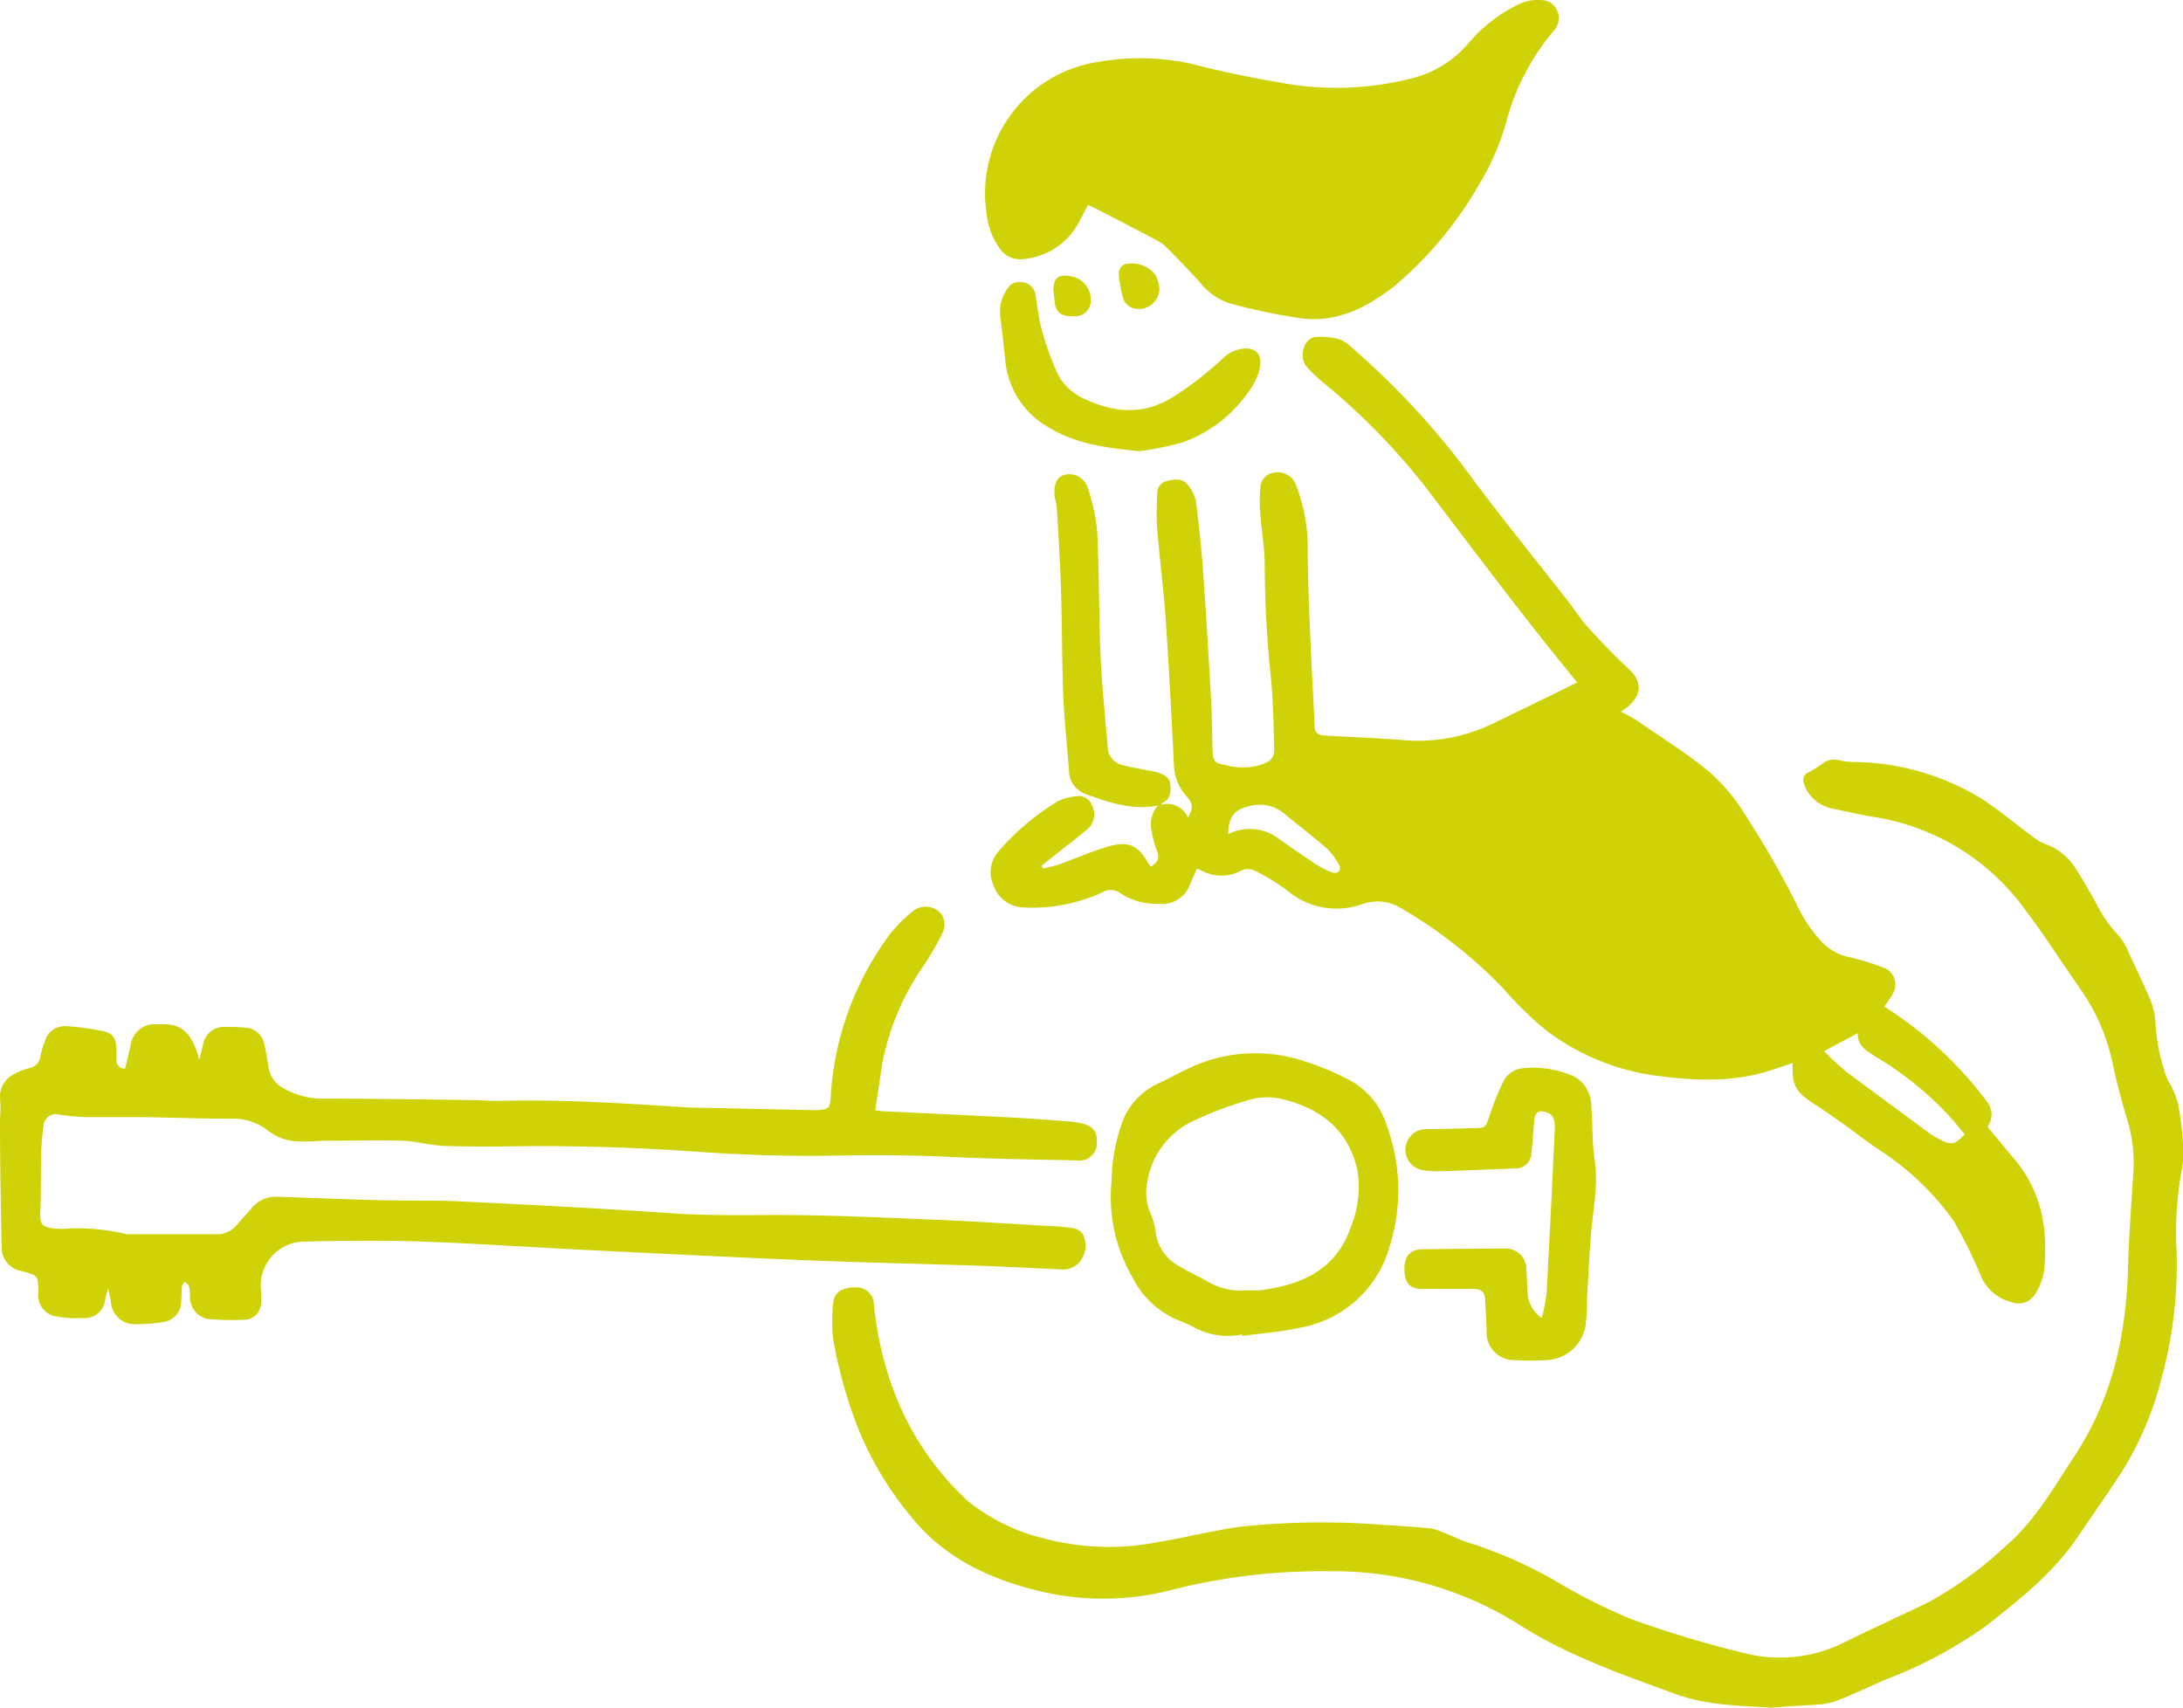 <svg xmlns="http://www.w3.org/2000/svg" viewBox="0 0 212 165.84"><defs><style>.cls-1{fill:#cfd206;}</style></defs><title>アセット 77</title><g id="レイヤー_2" data-name="レイヤー 2"><g id="レイヤー_3" data-name="レイヤー 3"><path class="cls-1" d="M112.75,78.16a2.16,2.16,0,0,1,2.62,1.26c.51-.94.5-1.38-.14-2.09A4.77,4.77,0,0,1,114,74.22c-.23-4.66-.47-9.31-.79-14-.2-2.92-.58-5.83-.82-8.74-.1-1.18-.06-2.38,0-3.57a1.19,1.19,0,0,1,.92-1.2c.66-.15,1.45-.33,2,.33a3.63,3.63,0,0,1,.82,1.59c.3,2.29.55,4.6.71,6.91.3,4.23.55,8.46.79,12.7.08,1.45.07,2.91.12,4.36s.14,1.47,1.48,1.75a6.06,6.06,0,0,0,3.19-.07c1-.34,1.35-.63,1.32-1.7-.06-2.29-.1-4.59-.33-6.88a108.75,108.75,0,0,1-.59-10.94c0-1.59-.31-3.17-.42-4.76a16.11,16.11,0,0,1,0-2.66,1.52,1.52,0,0,1,1.38-1.45A1.88,1.88,0,0,1,125.82,47,16.84,16.84,0,0,1,127,53.35c0,2.71.12,5.43.23,8.14.12,2.95.3,5.89.43,8.84,0,.82.26,1.07,1.09,1.11,2.48.14,5,.23,7.44.43a16.72,16.72,0,0,0,8.56-1.49c2.08-1,4.12-2,6.18-3l2.24-1.11C148,60,143.18,53.5,138.27,47.08A65,65,0,0,0,128.32,37a14.14,14.14,0,0,1-1.41-1.37c-.79-.88-.34-2.72.76-2.89a6.58,6.58,0,0,1,2.4.21,3.13,3.13,0,0,1,1.16.76,76.42,76.42,0,0,1,11.93,13c3,4,6.11,7.83,9.17,11.74.62.79,1.15,1.66,1.83,2.4,1.26,1.39,2.54,2.76,3.9,4s1.52,2.48,0,3.82a5.93,5.93,0,0,1-.67.43A16.1,16.1,0,0,1,159,70c2.33,1.61,4.76,3.11,6.94,4.91a18.25,18.25,0,0,1,3.55,4.23,92.92,92.92,0,0,1,5,8.7,13.61,13.61,0,0,0,2.63,3.83A5.19,5.19,0,0,0,179.81,93,25,25,0,0,1,183,94a1.75,1.75,0,0,1,.77,2.59c-.26.44-.56.86-.77,1.17a37.52,37.52,0,0,1,9.93,9.18,2,2,0,0,1,.08,2.48c.84,1,1.65,2,2.49,3,2.79,3.2,3.43,7,3,11.05a5.84,5.84,0,0,1-.89,2.24,1.86,1.86,0,0,1-2.3.73,4.33,4.33,0,0,1-2.88-2.39,43.7,43.7,0,0,0-2.77-5.59,27,27,0,0,0-7.48-7c-1.08-.75-2.11-1.55-3.18-2.32-.82-.59-1.65-1.15-2.48-1.72-.14-.09-.28-.17-.42-.26-1.76-1.16-2.1-1.82-2-3.93-.83.27-1.63.56-2.44.81-3.66,1.1-7.35.9-11.08.39a22.78,22.78,0,0,1-10.18-4.18A32.22,32.22,0,0,1,146,96a45.88,45.88,0,0,0-9.92-7.8,4.38,4.38,0,0,0-3.78-.4,7.4,7.4,0,0,1-7.23-1.27,19.11,19.11,0,0,0-3.27-2,1.54,1.54,0,0,0-1.25,0,4,4,0,0,1-4-.06l-.3-.12c-.24.52-.46,1-.69,1.54a2.84,2.84,0,0,1-3,1.88,6.38,6.38,0,0,1-3.79-1.05,1.53,1.53,0,0,0-1.72-.06,16.18,16.18,0,0,1-7.73,1.46A3.17,3.17,0,0,1,96.49,86,3.06,3.06,0,0,1,97,82.65a23.61,23.61,0,0,1,5.73-4.83,4.79,4.79,0,0,1,1.73-.48,1.36,1.36,0,0,1,1.59.89,1.88,1.88,0,0,1-.3,2.16c-.93.82-1.93,1.56-2.9,2.33l-1.69,1.34.12.29c.55-.14,1.12-.24,1.65-.43,1.45-.52,2.87-1.15,4.34-1.61,2.13-.67,3.16-.37,4.17,1.4.09.16.21.31.32.46.66-.4.86-.82.62-1.47a10.55,10.55,0,0,1-.54-2,2.71,2.71,0,0,1,.67-2.53Zm78.06,32c-.52-.62-1-1.22-1.52-1.79a32.35,32.35,0,0,0-7-5.67c-.9-.58-1.92-1.06-1.87-2.37l-3.28,1.75a26.72,26.72,0,0,0,2.16,2c2.68,2,5.4,4,8.11,6a4.84,4.84,0,0,0,.66.4C189.48,111.28,189.83,111.21,190.8,110.15ZM119.27,81a4.68,4.68,0,0,1,5.07.57c1.19.83,2.38,1.66,3.6,2.45a7.9,7.9,0,0,0,1.5.73.67.67,0,0,0,.61-.15.65.65,0,0,0,0-.61,7,7,0,0,0-1.17-1.57c-1.36-1.18-2.79-2.28-4.18-3.42a3.68,3.68,0,0,0-3.16-.76C119.92,78.56,119.31,79.22,119.27,81Z"/><path class="cls-1" d="M10.49,125.12c-.11.41-.2.74-.28,1.08A2,2,0,0,1,8,128a11.07,11.07,0,0,1-2.51-.15,2.06,2.06,0,0,1-1.77-2.27c0-1.71,0-1.71-1.65-2.15a2.29,2.29,0,0,1-1.91-2.23C.08,117.16,0,113.08,0,109c0-.75.11-1.51,0-2.25a2.46,2.46,0,0,1,1.48-2.49,4.74,4.74,0,0,1,1.37-.53,1.28,1.28,0,0,0,1.05-1.07,11.42,11.42,0,0,1,.46-1.55,2,2,0,0,1,2-1.46,24.84,24.84,0,0,1,3.66.49c1,.21,1.27.79,1.29,1.76,0,.35,0,.7,0,1.06s.19.81.84.82l.53-2.22a2.35,2.35,0,0,1,2.56-2.09c1.88-.09,3.24.18,4.12,3.45.14-.57.23-1,.36-1.47A2.06,2.06,0,0,1,22,99.73c.61,0,1.22,0,1.83.07a2,2,0,0,1,1.85,1.65c.16.71.28,1.43.39,2.14a2.75,2.75,0,0,0,1.47,2.1,7.6,7.6,0,0,0,3.89,1c4.76,0,9.51.08,14.27.14.94,0,1.88.1,2.81.08,6.17-.16,12.33.25,18.48.65l.35,0,11.11.24a9.78,9.78,0,0,0,1.05,0c1-.09,1.09-.23,1.17-1.21a29.29,29.29,0,0,1,5.77-15.89,15.22,15.22,0,0,1,2.23-2.23,2,2,0,0,1,2.71.24,1.86,1.86,0,0,1,.1,2,29.89,29.89,0,0,1-1.74,3,24.94,24.94,0,0,0-4.06,9.57L85,107.81a6.33,6.33,0,0,0,.66.1c4.24.21,8.47.4,12.71.62,1.78.09,3.56.24,5.33.37a9.08,9.08,0,0,1,1.25.17c1.28.28,1.69.87,1.55,2.23a1.68,1.68,0,0,1-1.9,1.39c-4.13-.09-8.25-.14-12.37-.34-3.65-.18-7.3-.19-11-.13-4.59.09-9.19-.06-13.77-.39q-9.52-.67-19-.49c-1.8,0-3.61,0-5.42-.06-1.33-.07-2.64-.46-4-.5-2.38-.07-4.77,0-7.16,0-.94,0-1.87.1-2.81.07A5,5,0,0,1,26,109.78a5.4,5.4,0,0,0-3.53-1.14c-2.84,0-5.67-.11-8.51-.15-1.78,0-3.55,0-5.33,0a24.21,24.21,0,0,1-2.86-.24,1.19,1.19,0,0,0-1.53,1A24.93,24.93,0,0,0,4,111.9c-.05,2,0,4-.09,6,0,.94.12,1.16,1,1.35a5.77,5.77,0,0,0,1.26.09,19.75,19.75,0,0,1,6.14.52l.14,0c2.88,0,5.76,0,8.64,0a2.52,2.52,0,0,0,2-1c.43-.53.9-1,1.34-1.53a3.06,3.06,0,0,1,2.55-1.11c3.4.12,6.79.25,10.19.34,2.44.06,4.88,0,7.31.1,7,.34,13.91.69,20.86,1.17,3.31.23,6.59.17,9.9.16,5.11,0,10.21.24,15.32.45,3.89.16,7.77.42,11.66.64.47,0,.93.07,1.4.11.7.06,1.41.18,1.65.95a2.44,2.44,0,0,1-.41,2.39,2.1,2.1,0,0,1-1.88.74c-2.72-.12-5.43-.27-8.15-.36-5.41-.18-10.83-.29-16.24-.51-7.14-.29-14.28-.65-21.43-1-5.43-.27-10.86-.64-16.29-.83-3.75-.13-7.5-.08-11.25,0a4.27,4.27,0,0,0-4.27,4.77,6.87,6.87,0,0,1,0,1.19,1.66,1.66,0,0,1-1.55,1.64,27.16,27.16,0,0,1-3.71-.09,2.21,2.21,0,0,1-1.64-2c0-.4,0-.8-.12-1.19,0-.16-.25-.28-.38-.42-.1.14-.26.28-.27.43-.05.49-.05,1-.08,1.47a2,2,0,0,1-1.66,2,15.61,15.61,0,0,1-2.79.23,2.31,2.31,0,0,1-2.34-1.86C10.75,126.18,10.64,125.69,10.49,125.12Z"/><path class="cls-1" d="M171.94,165.84c-3.1-.21-6.21-.23-9.17-1.31-5.26-1.92-10.57-3.76-15.32-6.81a33.69,33.69,0,0,0-18.24-5.13,59.39,59.39,0,0,0-15.39,1.8,26.25,26.25,0,0,1-12.55.2c-5-1.16-9.52-3.21-12.82-7.34a32.32,32.32,0,0,1-5.72-10.16,46.34,46.34,0,0,1-1.81-7,15.07,15.07,0,0,1,0-3.56c.08-1,.86-1.51,2.1-1.5a1.67,1.67,0,0,1,1.84,1.53,33.23,33.23,0,0,0,1.64,7.68A27.78,27.78,0,0,0,94,145.78a18.76,18.76,0,0,0,7.59,3.67,24.41,24.41,0,0,0,10.8.32c2.66-.42,5.27-1.12,7.94-1.49a74.44,74.44,0,0,1,14.18-.18c1.45.08,2.9.19,4.35.32a4.1,4.1,0,0,1,1.07.31c1,.39,2,.9,3.05,1.2a42.59,42.59,0,0,1,8.44,3.81,55.48,55.48,0,0,0,6.9,3.46,106.35,106.35,0,0,0,11.21,3.37,13.93,13.93,0,0,0,9.65-1.11c2.69-1.33,5.42-2.56,8.12-3.87a36.47,36.47,0,0,0,7.42-5.4c2.88-2.44,4.67-5.65,6.69-8.71,3.69-5.56,5.07-11.76,5.25-18.33.08-3,.31-6.09.51-9.13a14.44,14.44,0,0,0-.56-5.21c-.56-1.83-1.05-3.69-1.45-5.56A19.46,19.46,0,0,0,202,96c-1.82-2.59-3.51-5.27-5.42-7.78A22.37,22.37,0,0,0,182,79.34c-1.41-.24-2.8-.55-4.2-.85A3.6,3.6,0,0,1,175.16,76a.79.79,0,0,1,.48-1,10.38,10.38,0,0,0,1.3-.81,1.82,1.82,0,0,1,1.63-.37A6.67,6.67,0,0,0,180,74a24.11,24.11,0,0,1,12.16,3.4c1.92,1.18,3.64,2.7,5.45,4a3.67,3.67,0,0,0,1,.56,5.67,5.67,0,0,1,3,2.45c.7,1.1,1.37,2.24,2,3.39a12.35,12.35,0,0,0,2.09,3,6.48,6.48,0,0,1,1.09,1.86c.68,1.44,1.37,2.88,2,4.35a6.8,6.8,0,0,1,.54,2.37,18.47,18.47,0,0,0,1.12,5.35,6.13,6.13,0,0,0,.3.55,9.26,9.26,0,0,1,.76,1.85A33.71,33.71,0,0,1,212,111a10.22,10.22,0,0,1-.09,2.45,33.49,33.49,0,0,0-.57,7.26,41.67,41.67,0,0,1-1.43,13.15,31.71,31.71,0,0,1-4,9.3c-1.31,2-2.66,3.92-4,5.89-2.36,3.59-5.68,6.21-9,8.82a43.23,43.23,0,0,1-9.7,5.2c-1.52.67-3,1.35-4.58,2a6.85,6.85,0,0,1-1.84.45C175.16,165.62,173.55,165.71,171.94,165.84Z"/><path class="cls-1" d="M105.64,19.92c-.31.6-.58,1.14-.87,1.67a6.74,6.74,0,0,1-5.53,3.58A2.38,2.38,0,0,1,97,24a7,7,0,0,1-1.19-3.27A12.91,12.91,0,0,1,106.72,6a23.34,23.34,0,0,1,8.92.18c2.87.75,5.8,1.35,8.73,1.85a29.55,29.55,0,0,0,12.76-.43,10.49,10.49,0,0,0,5.51-3.44A14.68,14.68,0,0,1,147.76.29a4.38,4.38,0,0,1,2.45-.21A1.79,1.79,0,0,1,151,2.86,22.55,22.55,0,0,0,146.24,12a24.93,24.93,0,0,1-2.59,5.9,37,37,0,0,1-8.13,9.8c-2.63,2.08-5.56,3.63-9,3.23a56.34,56.34,0,0,1-7.2-1.5,6.2,6.2,0,0,1-2.86-2.09q-1.5-1.63-3.06-3.21a4.18,4.18,0,0,0-1-.76c-2.07-1.1-4.16-2.17-6.24-3.25C106,20.05,105.87,20,105.64,19.92Z"/><path class="cls-1" d="M120.64,129.59a6.86,6.86,0,0,1-4.83-.77,11,11,0,0,0-1.22-.54,8.65,8.65,0,0,1-4.57-4.17,15.48,15.48,0,0,1-2.07-9.44,17.27,17.27,0,0,1,1.16-6,6.7,6.7,0,0,1,3.23-3.38c1.46-.68,2.87-1.52,4.38-2.08a15,15,0,0,1,9.4-.32,28,28,0,0,1,4.69,1.87,7.54,7.54,0,0,1,3.86,4.53,18.21,18.21,0,0,1,.25,11.86,11,11,0,0,1-8.64,7.78c-1.84.42-3.75.54-5.62.8Zm.32-4.28c.39,0,.71,0,1,0s.7,0,1-.1c3.84-.57,6.92-2.16,8.25-6.12a10.19,10.19,0,0,0,.61-5.45c-.84-3.8-3.41-5.9-7.05-6.84a6.12,6.12,0,0,0-3.4,0,35.39,35.39,0,0,0-5.64,2.13,7.88,7.88,0,0,0-4.3,5.81,4.92,4.92,0,0,0,.22,2.89,7.63,7.63,0,0,1,.58,2,4.36,4.36,0,0,0,2.41,3.4c.86.52,1.78.94,2.66,1.43A6.26,6.26,0,0,0,121,125.31Z"/><path class="cls-1" d="M149.73,128a18.6,18.6,0,0,0,.46-2.39q.44-8,.8-16c0-.64,0-1.3-.77-1.58s-1.15,0-1.22.74c-.1,1.05-.16,2.1-.27,3.15a1.55,1.55,0,0,1-1.66,1.55c-2.41.1-4.83.2-7.24.27a8.56,8.56,0,0,1-1.75-.12,2,2,0,0,1-1.12-3.25,1.94,1.94,0,0,1,1.6-.72c1.57,0,3.14-.06,4.71-.1,1,0,1-.12,1.34-1.07a29.46,29.46,0,0,1,1.35-3.38,2.36,2.36,0,0,1,2.06-1.37,9.77,9.77,0,0,1,4.74.76,3.22,3.22,0,0,1,1.77,2.92c.17,1.72.06,3.48.33,5.19.36,2.28-.09,4.48-.3,6.71s-.31,4.58-.44,6.87c0,.7,0,1.41-.1,2.11a4,4,0,0,1-3.88,3.8,27,27,0,0,1-3,0,2.69,2.69,0,0,1-2.77-2.88q-.05-1.44-.13-2.88c-.05-.89-.34-1.16-1.23-1.16-1.64,0-3.28,0-4.92,0-1.23,0-1.71-.63-1.7-2,0-1.19.59-1.83,1.72-1.85q4-.06,7.95-.07a2,2,0,0,1,2.17,2c.07.74.06,1.5.11,2.25A3.25,3.25,0,0,0,149.73,128Z"/><path class="cls-1" d="M110.64,43.82c-3.39-.34-6.24-.76-8.77-2.3a8.31,8.31,0,0,1-4.25-6.59c-.14-1.42-.32-2.84-.49-4.26a3.86,3.86,0,0,1,1-3,1.49,1.49,0,0,1,1.19-.26,1.4,1.4,0,0,1,1.22,1.12c.21,1.15.3,2.33.62,3.45a29.53,29.53,0,0,0,1.47,4.15,5.33,5.33,0,0,0,2.67,2.6c2.82,1.33,5.61,1.61,8.45-.07a32.65,32.65,0,0,0,5.16-4,3.32,3.32,0,0,1,1.65-.78c1.79-.26,2.09,1,1.67,2.31a6.91,6.91,0,0,1-1.14,2.08,13.2,13.2,0,0,1-6.26,4.7A32.45,32.45,0,0,1,110.64,43.82Z"/><path class="cls-1" d="M112.75,78.16l-.2.05c-2.53.52-4.88-.26-7.19-1.13a2.4,2.4,0,0,1-1.54-2.18c-.19-2.45-.46-4.9-.56-7.36-.14-3.42-.11-6.85-.22-10.27-.08-2.58-.24-5.15-.39-7.72,0-.53-.22-1.06-.25-1.59-.05-1,.31-1.69.94-1.83a1.85,1.85,0,0,1,2.27,1.17,19,19,0,0,1,.94,4.3c.2,4,.16,8.06.33,12.09.13,2.95.45,5.89.69,8.83a1.86,1.86,0,0,0,1.5,1.8c.8.19,1.6.33,2.4.5a6.69,6.69,0,0,1,1,.21c.52.2,1.09.42,1.17,1.08s.1,1.48-.75,1.85C112.86,78,112.81,78.09,112.75,78.16Z"/><path class="cls-1" d="M112.59,27.92a2,2,0,0,1-2.58,2,1.53,1.53,0,0,1-.91-.86,11.55,11.55,0,0,1-.46-2.6,1.07,1.07,0,0,1,.6-.81,2.94,2.94,0,0,1,3,1.09A4.86,4.86,0,0,1,112.59,27.92Z"/><path class="cls-1" d="M102.3,28.21c0-1.2.45-1.58,1.62-1.4a2.34,2.34,0,0,1,2,2.57,1.49,1.49,0,0,1-1.55,1.33c-1.12.07-1.72-.27-1.91-1.11C102.41,29.15,102.37,28.68,102.3,28.21Z"/></g></g></svg>